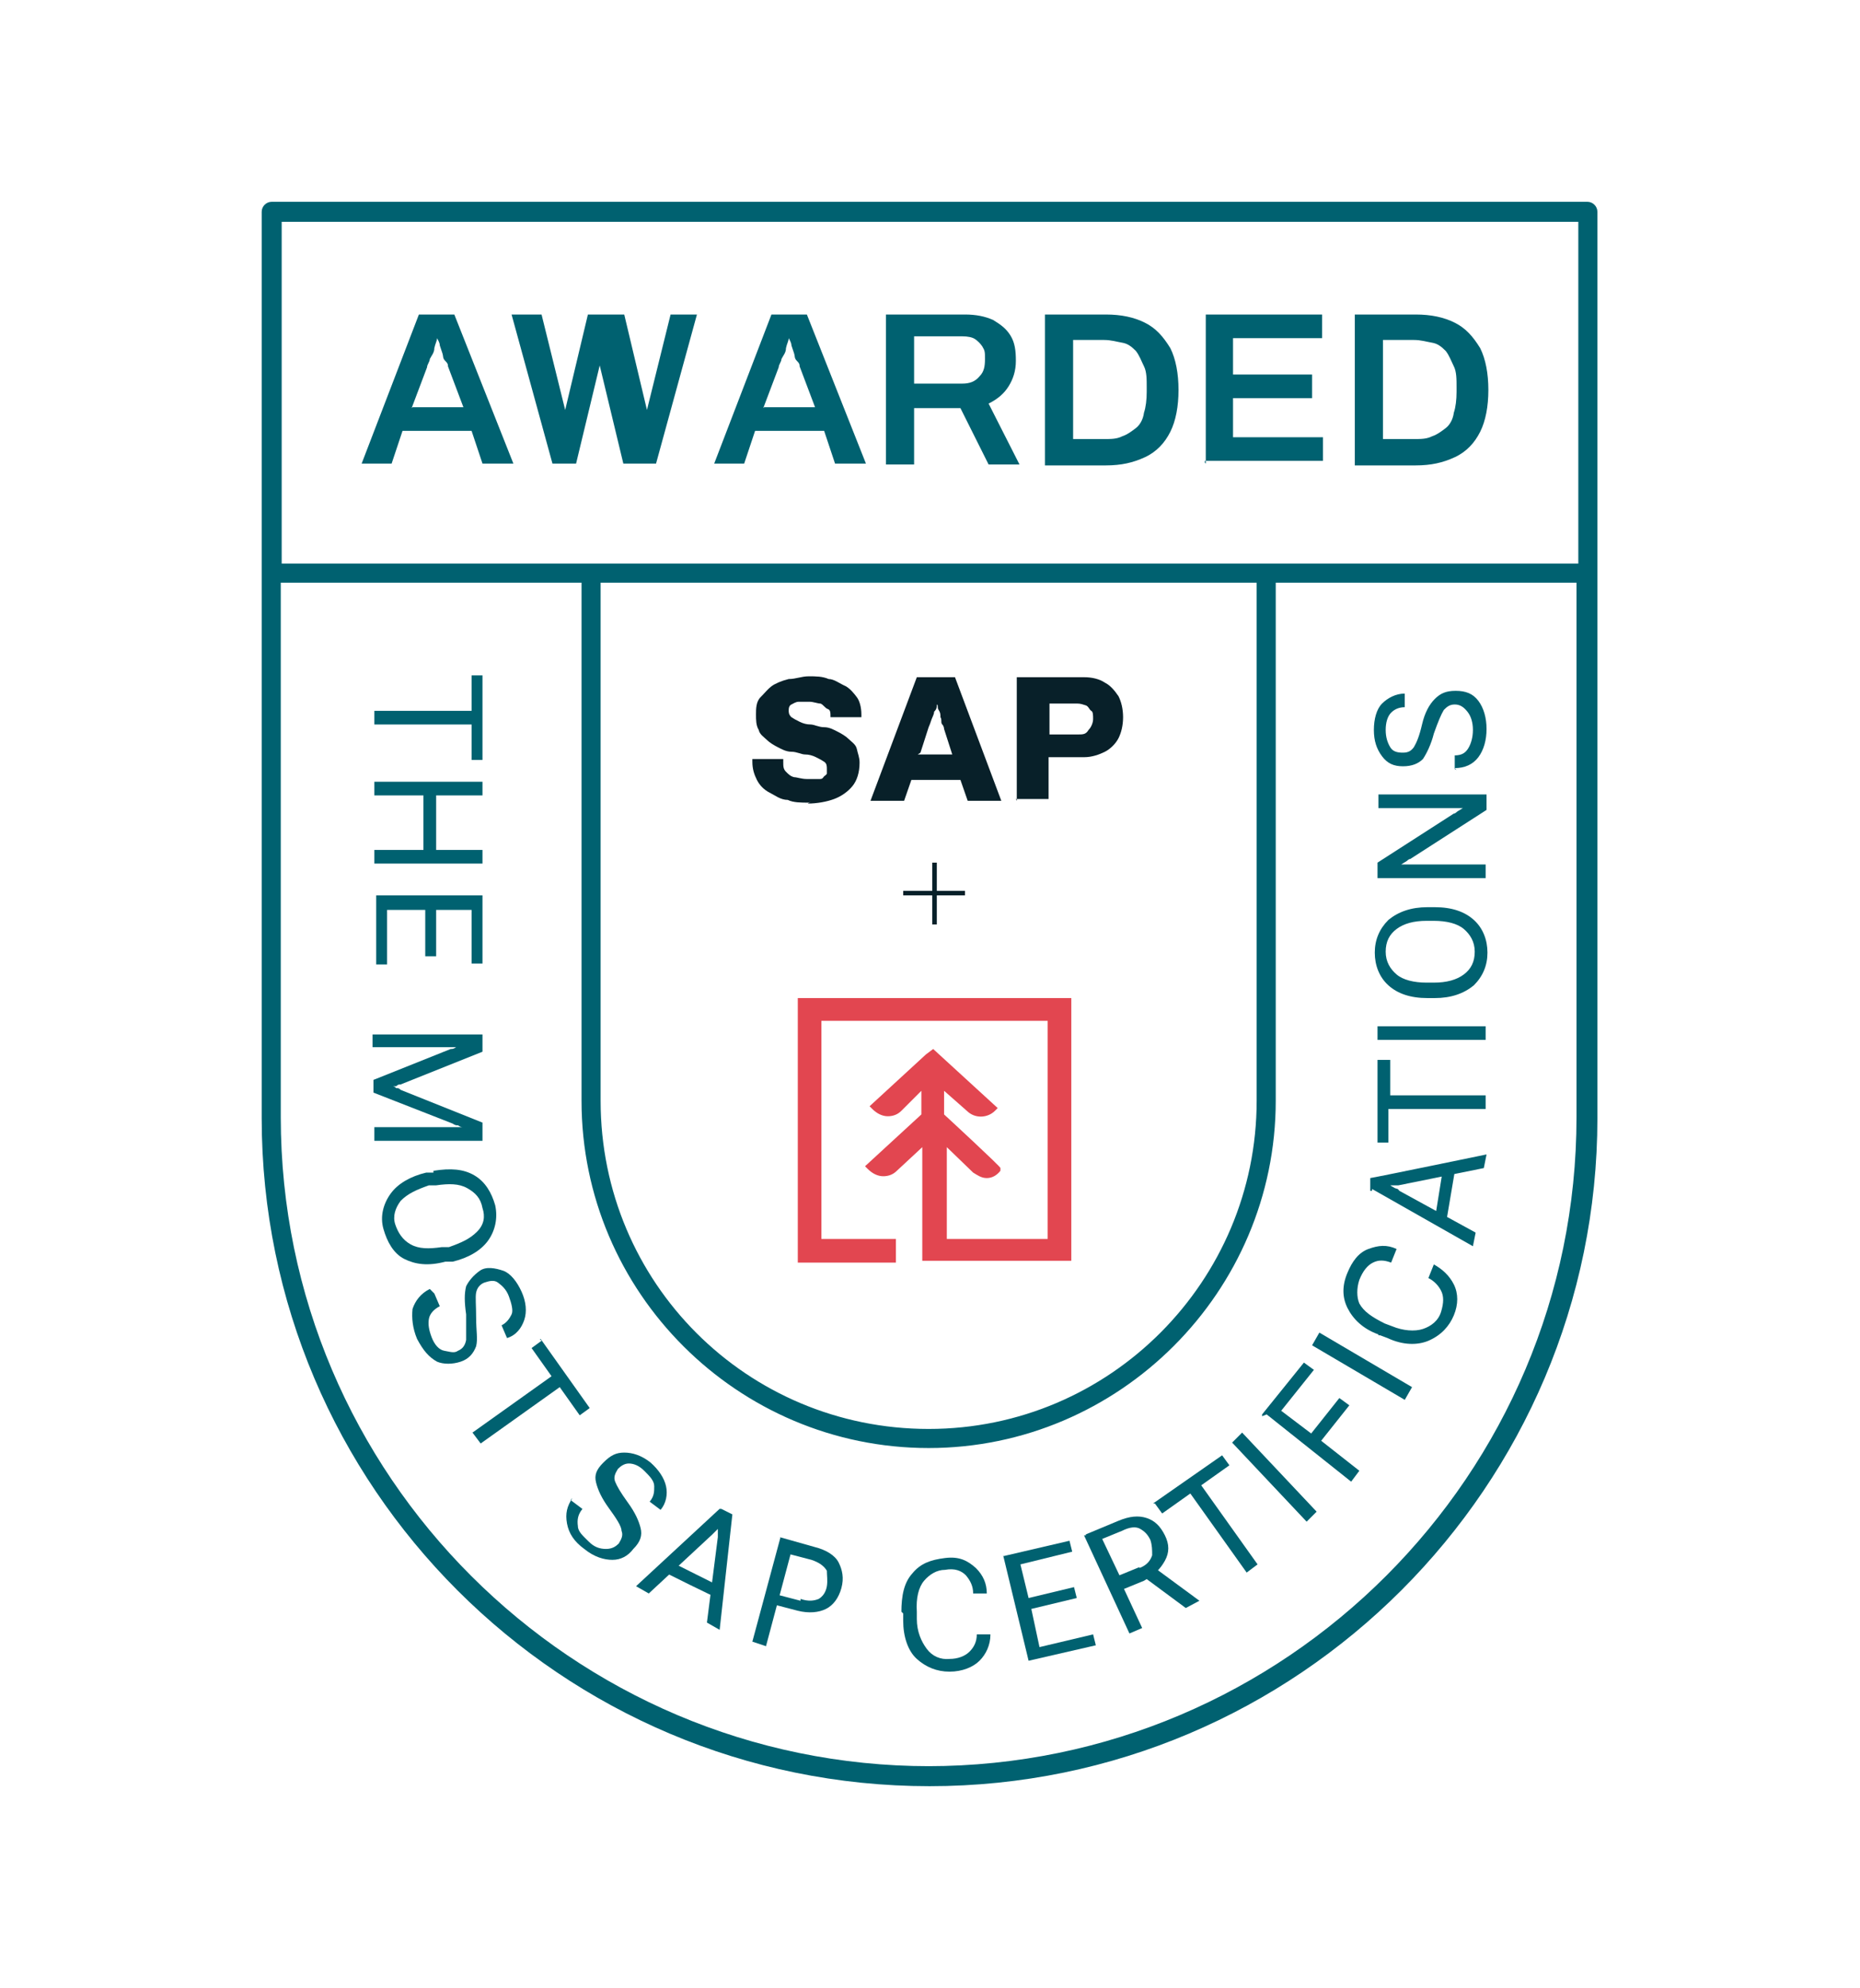 <?xml version="1.0" encoding="UTF-8"?> <svg xmlns="http://www.w3.org/2000/svg" xmlns:xlink="http://www.w3.org/1999/xlink" id="uuid-fb411a58-afbf-42d3-830a-937104aa46a6" version="1.1" viewBox="0 0 204.7 218.7"><defs><style> .cls-1 { clip-path: url(#clippath); } .cls-2 { fill: none; } .cls-2, .cls-3, .cls-4, .cls-5 { stroke-width: 0px; } .cls-6 { clip-path: url(#clippath-1); } .cls-3 { fill: #e24650; } .cls-4 { fill: #082029; } .cls-5 { fill: #006170; } </style><clipPath id="clippath"><rect class="cls-2" x="87.8" y="109.8" width="30.2" height="29.1"></rect></clipPath><clipPath id="clippath-1"><rect class="cls-2" x="87.8" y="109.8" width="30.2" height="29.1"></rect></clipPath></defs><g id="uuid-b55be460-7a3c-4b5b-8e7f-b78504449d3d"><path id="uuid-d0110bd9-c024-4431-8a71-d4c3387bc504" class="cls-5" d="M174.8,22.2H29.9c-.6,0-1.1.5-1.1,1.1v99.7c0,40.6,33,73.5,73.5,73.5s73.5-33,73.5-73.5V23.3c0-.6-.5-1.1-1.1-1.1ZM173.7,24.4v37.6H31V24.4h142.7ZM66.3,64.1h72v57c0,19.8-16.1,36.1-36.1,36.1s-36.1-16.1-36.1-36.1v-57h.2ZM102.3,194.3c-39.3,0-71.4-32-71.4-71.4v-58.8h33.1v57c0,21.1,17.2,38.2,38.2,38.2s38.2-17.2,38.2-38.2v-57h33.1v58.8c0,39.3-32,71.4-71.4,71.4h0s0,0,0,0Z"></path><path class="cls-5" d="M53.1,74.3v9.3h-1.2v-3.9h-10.7v-1.5h10.7v-3.9s1.2,0,1.2,0Z"></path><path class="cls-5" d="M53.1,86v1.5h-5.1v6h5.1v1.5h-11.9v-1.5h5.4v-6h-5.4v-1.5s11.9,0,11.9,0Z"></path><path class="cls-5" d="M53.1,98.6v7.4h-1.2v-5.9h-3.9v5.1h-1.2v-5.1h-4.2v6h-1.2v-7.6h11.9s-.2,0-.2,0Z"></path><path class="cls-5" d="M53.1,113.7v2l-9,3.6c-.2,0-.3,0-.5.2h-.5c.2,0,.3,0,.5.2.2,0,.3,0,.5.2l9,3.6v2h-11.9v-1.5h9.8c-.2,0-.3,0-.6-.2-.2,0-.3,0-.6-.2l-8.7-3.4v-1.4l8.5-3.4c.2,0,.3,0,.6-.2h.6-9.8v-1.4h11.9s.2,0,.2,0Z"></path><path class="cls-5" d="M47.7,128.8c1.9-.3,3.3-.2,4.5.5s1.9,1.9,2.3,3.3c.3,1.4,0,2.8-.8,3.9s-2.2,1.9-3.9,2.3h-.8c-1.9.5-3.3.3-4.5-.3s-1.9-1.9-2.3-3.3,0-2.8.8-3.9,2.2-1.9,3.9-2.3h.8v-.2h0ZM44.1,132.1c-.6.8-.9,1.7-.6,2.6.3.9.8,1.7,1.7,2.2s2,.5,3.4.3h.8c1.4-.5,2.3-.9,3.1-1.7s.9-1.7.6-2.6c-.2-1.1-.8-1.7-1.7-2.2s-2-.5-3.4-.3h-.8c-1.4.5-2.3.9-3.1,1.7h0Z"></path><path class="cls-5" d="M47.8,142.3l.6,1.4h0c-.6.3-1.1.8-1.2,1.4s0,1.2.3,2,.8,1.4,1.4,1.5,1.1.3,1.5,0c.5-.2.8-.6.9-1.2v-2.8c-.2-1.4-.2-2.3,0-3.1.3-.6.8-1.2,1.5-1.7s1.7-.3,2.6,0c.8.3,1.5,1.2,2,2.3s.6,2.2.3,3.1-.9,1.7-1.9,2h0l-.6-1.4h0c.6-.3.9-.8,1.1-1.2s0-1.2-.3-2-.8-1.2-1.2-1.5-.9-.2-1.5,0c-.5.2-.8.6-.9,1.1s0,1.4,0,2.8.2,2.3,0,3.1c-.3.8-.8,1.4-1.7,1.7s-1.9.3-2.6,0c-.9-.5-1.5-1.2-2.2-2.5-.5-1.2-.6-2.3-.5-3.3.3-.9.9-1.7,1.9-2.2h0l.5.5h0Z"></path><path class="cls-5" d="M59.5,147.3l5.4,7.6-1.1.8-2.2-3.1-8.7,6.2-.9-1.2,8.7-6.2-2.2-3.1,1.1-.8h0l-.2-.2h0Z"></path><path class="cls-5" d="M62.9,165.1l1.2.9h0c-.5.6-.6,1.2-.5,1.9,0,.6.6,1.1,1.2,1.7s1.2.8,1.9.8,1.1-.3,1.4-.6c.3-.5.5-.9.3-1.4,0-.5-.6-1.4-1.4-2.5s-1.2-2-1.4-2.8,0-1.4.8-2.2,1.4-1.1,2.3-1.1,1.9.3,2.9,1.1c.9.8,1.5,1.7,1.7,2.6s0,1.9-.6,2.6h0l-1.2-.9h0c.5-.6.5-1.1.5-1.7s-.5-1.1-1.1-1.7-1.2-.8-1.7-.8-.9.3-1.2.6c-.3.5-.5.9-.3,1.4s.6,1.2,1.4,2.3,1.2,2,1.4,2.8,0,1.5-.8,2.3c-.6.8-1.4,1.2-2.3,1.2s-2-.3-3.1-1.2c-1.1-.8-1.7-1.7-1.9-2.8s0-1.9.6-2.8h0l-.2.2h0Z"></path><path class="cls-5" d="M79.4,166l1.2.6-1.4,12.7-1.4-.8,1.2-9.4v-.9h0l-.3.3-.3.3-7,6.5-1.4-.8,9.4-8.7h0l-.2.2h0ZM74,171.9l5,2.5v1.4c-.2,0-6-2.9-6-2.9l1.1-.9h0Z"></path><path class="cls-5" d="M85.8,169.1l3.9,1.1c1.2.3,2.2.9,2.6,1.7s.6,1.7.3,2.8-.9,1.9-1.7,2.3-1.9.5-3.1.2l-2.3-.6-1.2,4.5-1.5-.5,3.1-11.5s0,0,0,0ZM88.1,175.9c.9.3,1.5.2,2,0,.5-.3.8-.8.9-1.4s0-1.2,0-1.7c-.3-.5-.8-.9-1.7-1.2l-2.3-.6-1.2,4.5,2.3.6h0v-.2h0Z"></path><path class="cls-5" d="M99.2,177.4c0-1.9.3-3.3,1.2-4.3.9-1.1,2-1.5,3.6-1.7s2.5.3,3.4,1.1c.8.8,1.2,1.7,1.2,2.8h-1.5c0-.8-.3-1.4-.8-2-.5-.5-1.2-.8-2.3-.6-.9,0-1.7.5-2.3,1.2s-.9,1.9-.8,3.4v.8c0,1.4.5,2.5,1.1,3.3s1.5,1.2,2.5,1.1c.9,0,1.7-.3,2.2-.8s.8-1.1.8-1.9h1.5c0,1.2-.5,2.2-1.2,2.9s-1.9,1.2-3.3,1.2-2.6-.5-3.6-1.4-1.5-2.5-1.5-4.2v-.8h0l-.2-.2h0Z"></path><path class="cls-5" d="M110.4,171.2l7.3-1.7.3,1.2-5.7,1.4.9,3.7,5-1.2.3,1.2-5,1.2.9,4.2,5.9-1.4.3,1.2-7.4,1.7-2.8-11.6h0Z"></path><path class="cls-5" d="M119.5,168.8l3.6-1.5c1.2-.5,2.2-.6,3.1-.3.9.3,1.5.9,2,1.9s.5,1.9,0,2.8-1.1,1.5-2.3,2.2l-2.2.9,2,4.3-1.4.6-5-10.8h.2ZM125.4,172.5c.8-.3,1.2-.8,1.4-1.4,0-.6,0-1.1-.2-1.7-.3-.6-.6-.9-1.1-1.2s-1.2-.2-2,.2l-2.2.9,1.9,4,2.2-.9h0v.2s0,0,0,0ZM125.5,173.1l1.2-.9,5.3,3.9-1.5.8-5-3.7h0Z"></path><path class="cls-5" d="M126.9,165.4l7.6-5.3.8,1.1-3.1,2.2,6.2,8.7-1.2.9-6.2-8.7-3.1,2.2-.8-1.1h-.2Z"></path><path class="cls-5" d="M135.6,158.7l1.1-1.1,8.2,8.7-1.1,1.1-8.2-8.7Z"></path><path class="cls-5" d="M138.9,155.6l4.6-5.7,1.1.8-3.6,4.5,3.3,2.5,3.1-3.9,1.1.8-3.1,3.9,4.2,3.3-.9,1.2-9.3-7.4h0l-.5.2h0Z"></path><path class="cls-5" d="M144.4,148l.8-1.4,10.2,6-.8,1.4-10.2-6Z"></path><path class="cls-5" d="M151.7,146.8c-1.7-.6-2.8-1.7-3.4-2.9s-.6-2.5,0-3.9c.5-1.2,1.2-2.2,2.3-2.6s2-.5,3.1,0h0l-.6,1.5h0c-.8-.3-1.4-.3-2,0s-1.1.9-1.5,1.9c-.3.9-.3,1.9,0,2.6.5.9,1.4,1.5,2.8,2.2l.8.3c1.2.5,2.5.6,3.4.3s1.7-.9,2-1.9.3-1.7,0-2.3-.8-1.1-1.4-1.4h0l.6-1.5h0c.9.5,1.7,1.2,2.2,2.2s.5,2.2,0,3.4-1.4,2.2-2.8,2.8c-1.2.5-2.8.5-4.5-.3l-.8-.3h-.2Z"></path><path class="cls-5" d="M150.8,131v-1.4c.2,0,12.8-2.6,12.8-2.6l-.3,1.5-9.4,1.9h-.9s.3.2.5.3.3,0,.5.3l8.4,4.6-.3,1.5-11.1-6.3h0v.2ZM157.9,134.2l.9-5.6,1.4-.3-1.1,6.5-1.2-.6h0Z"></path><path class="cls-5" d="M151.6,125.9v-9.3h1.4v3.9h10.5v1.5h-10.7v3.7h-1.2v.2h0Z"></path><path class="cls-5" d="M151.6,114.4v-1.5h11.9v1.5h-11.9Z"></path><path class="cls-5" d="M157.1,109.8c-1.9,0-3.3-.5-4.3-1.4s-1.5-2.2-1.5-3.6.5-2.6,1.5-3.6c1.1-.9,2.5-1.4,4.3-1.4h.8c1.9,0,3.3.5,4.3,1.4s1.5,2.2,1.5,3.6-.5,2.6-1.5,3.6c-1.1.9-2.5,1.4-4.3,1.4h-.8ZM161.1,107.2c.8-.6,1.2-1.4,1.2-2.5s-.5-1.9-1.2-2.5-1.9-.9-3.3-.9h-.8c-1.4,0-2.5.3-3.3.9s-1.2,1.4-1.2,2.5.5,1.9,1.2,2.5,1.9.9,3.3.9h.8c1.4,0,2.5-.3,3.3-.9Z"></path><path class="cls-5" d="M151.6,96.6v-1.7l8.4-5.4c.2,0,.3-.2.5-.3s.3-.2.5-.3h-9.3v-1.5h11.9v1.7l-8.4,5.4c-.2,0-.3.2-.5.3s-.3.2-.5.3h9.3v1.5s-11.9,0-11.9,0Z"></path><path class="cls-5" d="M160.1,84.6v-1.5h0c.8,0,1.2-.3,1.5-.8s.5-1.2.5-2-.2-1.5-.6-2-.8-.8-1.4-.8-.9.3-1.2.6c-.3.5-.6,1.2-1.1,2.6-.3,1.2-.8,2.2-1.2,2.8-.5.5-1.2.8-2.2.8s-1.7-.3-2.3-1.1-.9-1.7-.9-2.9.3-2.3.9-2.9,1.5-1.1,2.5-1.1h0v1.5h0c-.6,0-1.1.2-1.5.6s-.6,1.1-.6,1.9.2,1.4.5,1.9.8.6,1.4.6.9-.2,1.2-.6c.3-.5.6-1.2.9-2.5s.8-2.2,1.4-2.8,1.2-.9,2.3-.9,1.9.3,2.5,1.1.9,1.9.9,3.1-.3,2.3-.9,3.1c-.6.8-1.5,1.2-2.6,1.2h0l.2.2Z"></path><path class="cls-5" d="M39.8,51l6.3-16.4h3.9l6.5,16.4h-3.4l-1.2-3.6h-7.6l-1.2,3.6h-3.3ZM45.4,44.8h5.6l-1.7-4.5c0-.2,0-.3-.3-.6s-.2-.5-.3-.8-.2-.6-.3-.9c0-.3-.2-.6-.3-.8h0c0,.3-.2.6-.3,1.1,0,.5-.3.8-.5,1.2,0,.3-.3.6-.3.9l-1.7,4.5h0l.2-.2h0Z"></path><path class="cls-5" d="M60.8,51l-4.5-16.4h3.3l2.6,10.5v2.3h0v-2.3l2.5-10.5h4l2.5,10.5v2.3h0v-2.3l2.6-10.5h2.9l-4.5,16.4h-3.6l-2.6-10.8v-2.5h0v2.5l-2.6,10.8h-3.7,1.1,0Z"></path><path class="cls-5" d="M78.6,51l6.3-16.4h3.9l6.5,16.4h-3.4l-1.2-3.6h-7.6l-1.2,3.6h-3.3ZM84.1,44.8h5.6l-1.7-4.5c0-.2,0-.3-.3-.6s-.2-.5-.3-.8-.2-.6-.3-.9c0-.3-.2-.6-.3-.8h0c0,.3-.2.6-.3,1.1,0,.5-.3.8-.5,1.2,0,.3-.3.6-.3.9l-1.7,4.5h0s.2-.2.2-.2Z"></path><path class="cls-5" d="M97.5,51v-16.4h8.7c1.2,0,2.2.2,3.1.6.8.5,1.4.9,1.9,1.7s.6,1.7.6,2.8-.3,2-.8,2.8c-.5.8-1.2,1.4-2.2,1.9l3.4,6.7h-3.4l-3.1-6.2h-5.1v6.2s-3.1,0-3.1,0ZM100.6,42.2h5.3c.8,0,1.4-.2,1.9-.8.5-.5.6-1.1.6-1.9s0-.9-.3-1.4c-.2-.3-.5-.6-.8-.8s-.8-.3-1.4-.3h-5.3v5.1h0Z"></path><path class="cls-5" d="M115,51v-16.4h6.7c1.7,0,3.1.3,4.3.9s2,1.5,2.8,2.8c.6,1.2.9,2.8.9,4.6s-.3,3.4-.9,4.6c-.6,1.2-1.5,2.2-2.8,2.8s-2.6.9-4.3.9h-6.7v-.3h0ZM118.1,48.3h3.4c.8,0,1.4,0,2-.3.6-.2,1.1-.6,1.5-.9s.8-.9.9-1.7c.2-.6.3-1.4.3-2.3v-.5c0-.9,0-1.7-.3-2.3s-.5-1.2-.9-1.7c-.5-.5-.9-.8-1.5-.9s-1.2-.3-2-.3h-3.4v11.1-.2Z"></path><path class="cls-5" d="M132.7,51v-16.4h12.8v2.6h-9.8v4h8.7v2.6h-8.7v4.3h9.9v2.6h-13v.2h0Z"></path><path class="cls-5" d="M149.1,51v-16.4h6.7c1.7,0,3.1.3,4.3.9s2,1.5,2.8,2.8c.6,1.2.9,2.8.9,4.6s-.3,3.4-.9,4.6c-.6,1.2-1.5,2.2-2.8,2.8s-2.6.9-4.3.9h-6.7v-.3h0ZM152.2,48.3h3.4c.8,0,1.4,0,2-.3.6-.2,1.1-.6,1.5-.9s.8-.9.9-1.7c.2-.6.3-1.4.3-2.3v-.5c0-.9,0-1.7-.3-2.3s-.5-1.2-.9-1.7c-.5-.5-.9-.8-1.5-.9s-1.2-.3-2-.3h-3.4v11.1-.2Z"></path></g><path class="cls-4" d="M89,88.3c-.8,0-1.7,0-2.3-.3-.8,0-1.4-.5-2-.8-.6-.3-1.1-.8-1.4-1.4s-.5-1.2-.5-2h0v-.3h3.4v.3c0,.5,0,.8.3,1.1s.5.5.9.6c.3,0,.8.2,1.4.2h1.4c.2,0,.3,0,.5-.3,0,0,.3-.2.3-.3v-.5c0-.3,0-.6-.3-.8s-.5-.3-.9-.5-.8-.3-1.2-.3-.9-.3-1.5-.3-1.1-.3-1.5-.5-.9-.5-1.2-.8-.8-.6-.9-1.1c-.3-.5-.3-1.1-.3-1.7s0-1.4.5-1.9.8-.9,1.2-1.2,1.1-.6,1.9-.8c.8,0,1.4-.3,2.2-.3s1.5,0,2.2.3c.6,0,1.2.5,1.9.8.5.3.9.8,1.2,1.2s.5,1.1.5,1.9v.3h-3.4c0-.5,0-.8-.3-.9s-.5-.5-.8-.6c-.3,0-.8-.2-1.2-.2h-1.2c-.3,0-.6.2-.8.3s-.3.3-.3.6,0,.5.3.8c.3.2.5.3.9.5s.8.3,1.2.3.9.3,1.5.3,1.1.3,1.5.5.9.5,1.2.8.8.6.9,1.1.3.9.3,1.5c0,1.1-.3,2-.8,2.6s-1.2,1.1-2,1.4-1.9.5-2.9.5h0l.3-.2h0Z"></path><path class="cls-4" d="M95.8,88.1l5.1-13.6h4.2l5.1,13.6h-3.7l-.8-2.3h-5.4l-.8,2.3h-3.7,0ZM101.1,83h3.7l-.9-2.8s0-.3-.2-.5,0-.5-.2-.8c0-.3,0-.5-.2-.8s0-.5-.2-.6h0c0,.3,0,.5-.3.8,0,.3-.2.6-.3.9s-.2.6-.3.8l-.9,2.8h0l-.3.2h0Z"></path><path class="cls-4" d="M111.9,88.1v-13.6h7.4c.9,0,1.7.2,2.3.6.6.3,1.1.9,1.5,1.5.3.6.5,1.4.5,2.3s-.2,1.7-.5,2.3-.9,1.2-1.5,1.5-1.4.6-2.3.6h-3.9v4.6s-3.6,0-3.6,0ZM115.5,80.8h3.1c.6,0,.9,0,1.2-.5.3-.3.5-.8.5-1.2s0-.8-.2-.9-.3-.5-.6-.6-.6-.2-.9-.2h-3.1v3.6h0v-.2Z"></path><rect class="cls-4" x="102.6" y="94.9" width=".5" height="6.8"></rect><rect class="cls-4" x="99.4" y="98" width="6.8" height=".5"></rect><g id="uuid-1811c03b-3616-46ab-8c8a-6a383eb0b609"><g class="cls-1"><g class="cls-6"><path class="cls-3" d="M87.8,109.8v29.1h10.8v-2.6h-8.2v-24h24.9v24h-11.1v-10.1l2.9,2.8c.5.3.9.6,1.5.6s1.1-.3,1.5-.8v-.3c.2,0-6.2-5.9-6.2-5.9v-2.6l2.5,2.2c.9.9,2.3.8,3.1,0l.3-.3-7.1-6.5-.8.6-6.2,5.7.3.3c.5.5,1.1.8,1.7.8s1.1-.2,1.5-.6l2.2-2.2v2.6l-6.2,5.7.3.3c.5.5,1.1.8,1.7.8s1.1-.2,1.5-.6l2.8-2.6v12.5h16.4v-29.1h-30l-.3.2h0Z"></path></g></g></g></svg> 